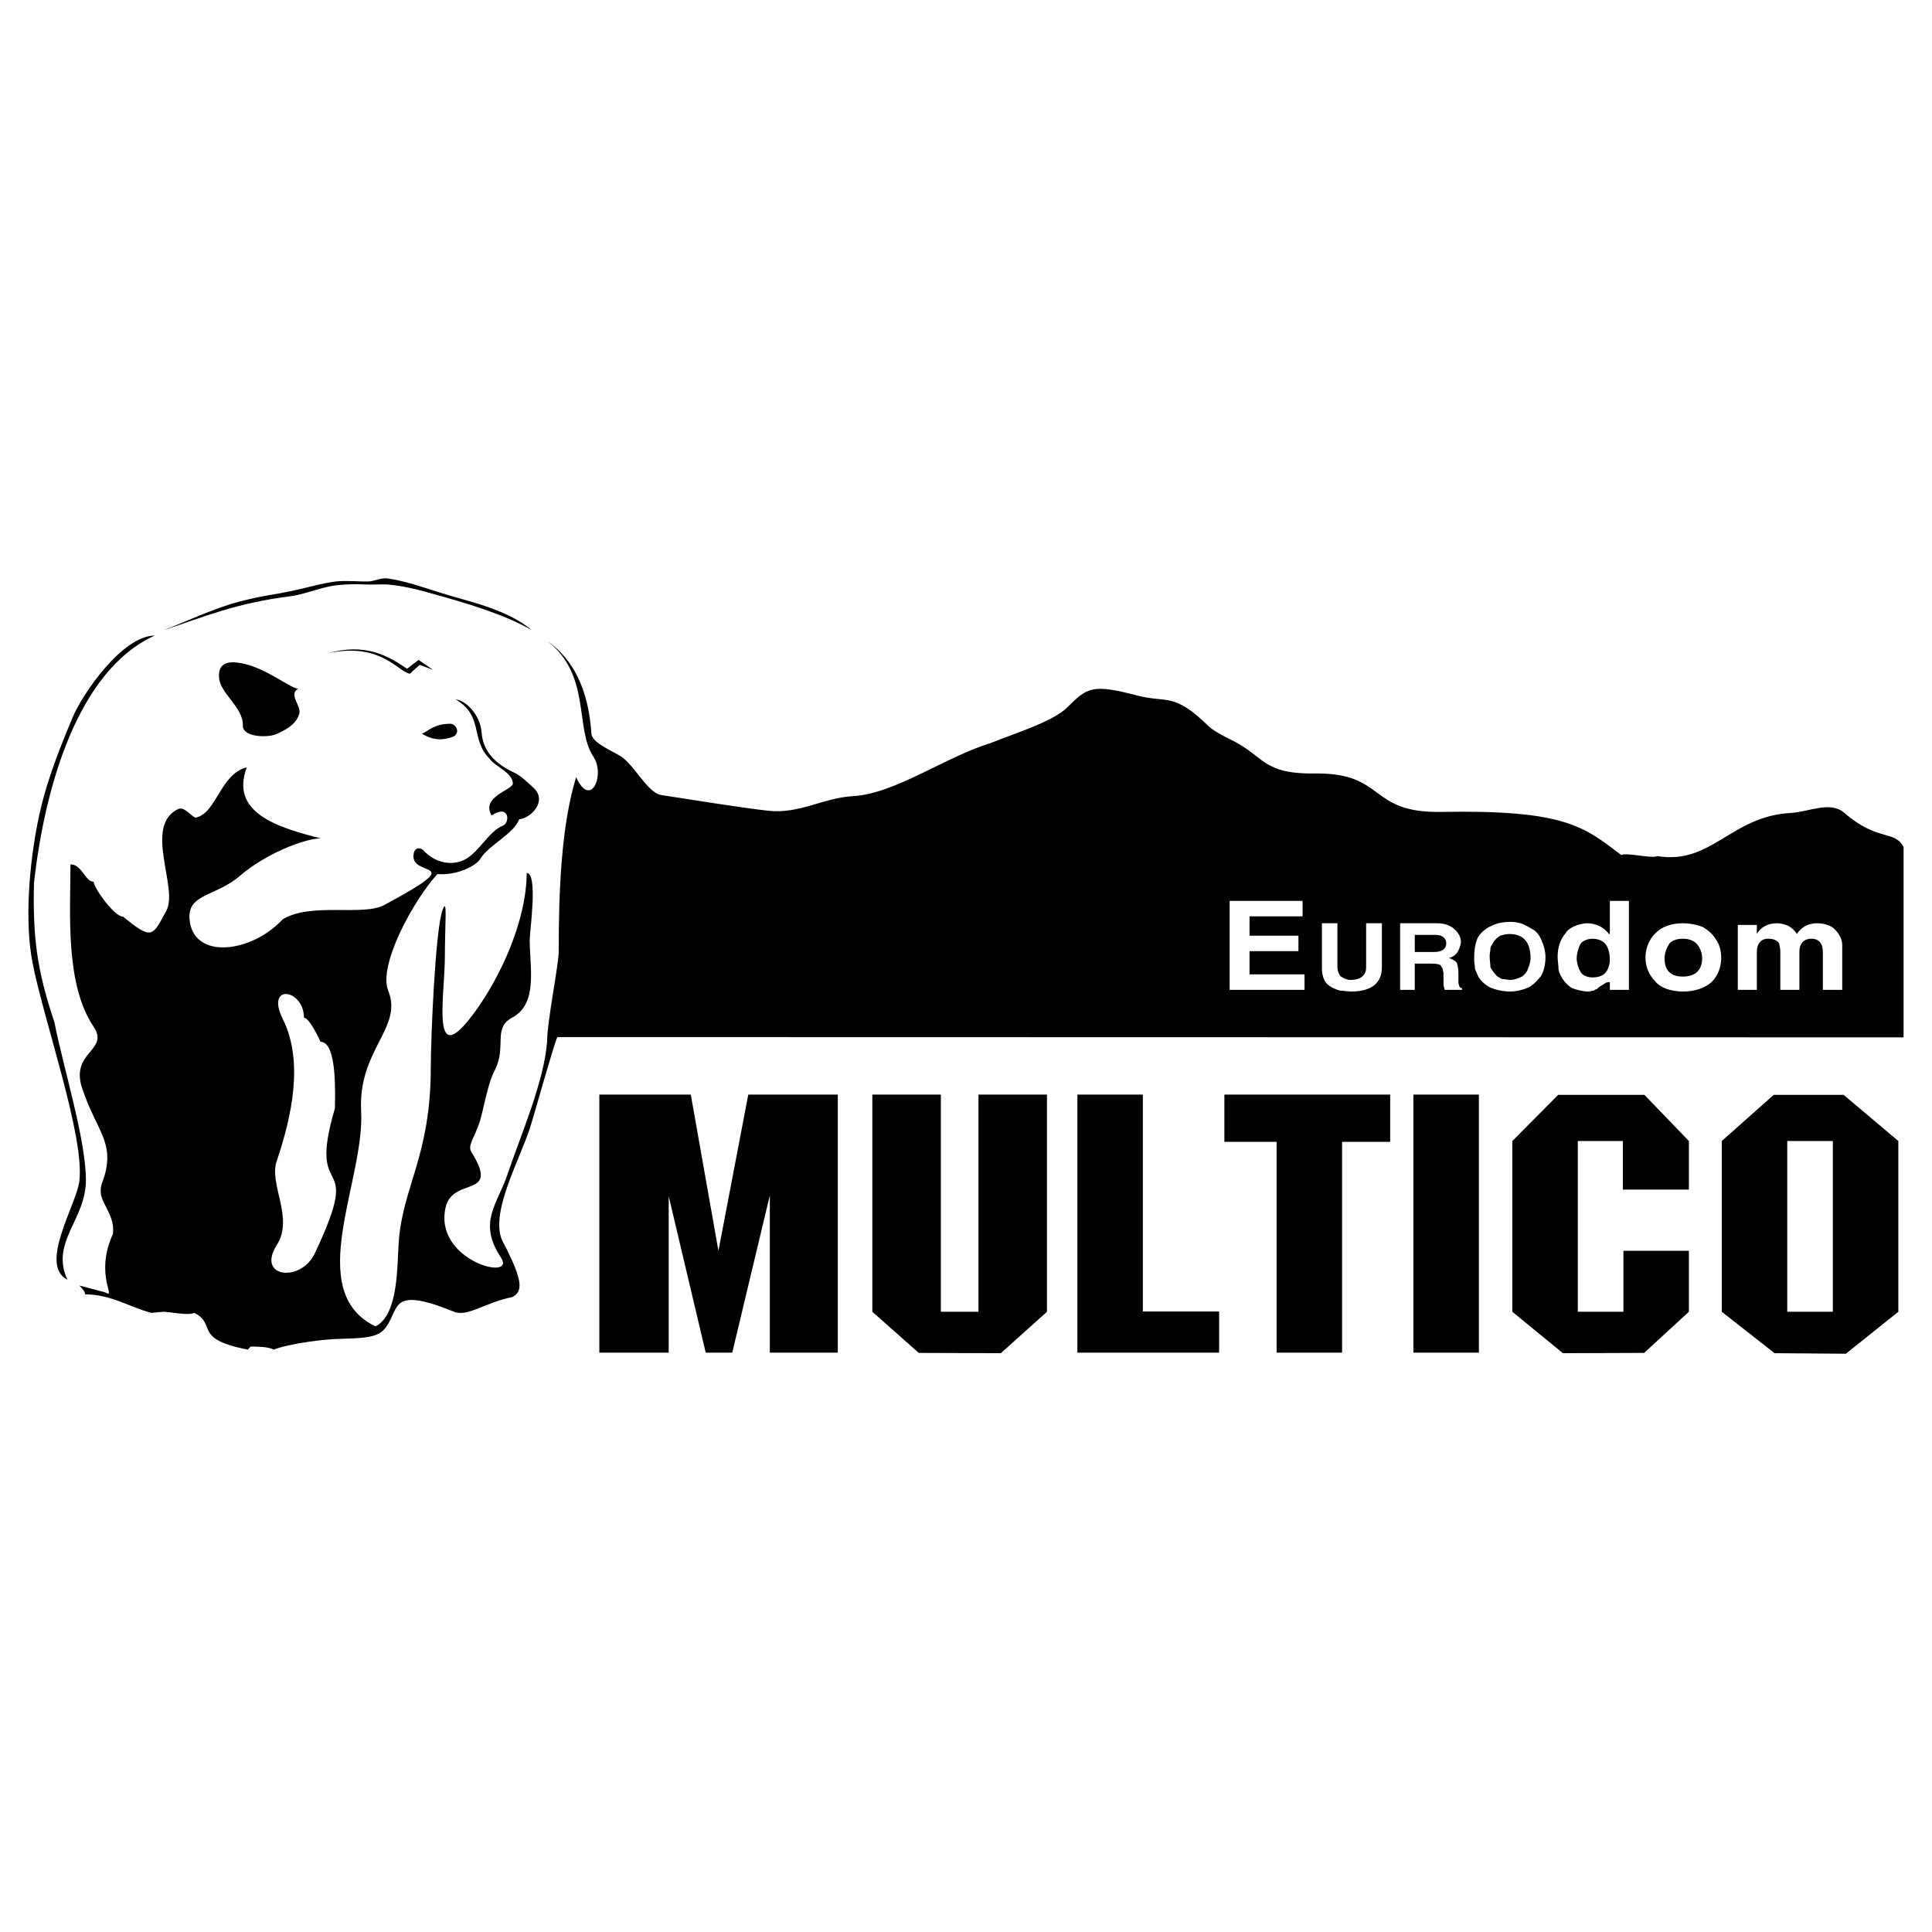 <?xml version="1.0" encoding="utf-8"?>
<!-- Generator: Adobe Illustrator 13.0.0, SVG Export Plug-In . SVG Version: 6.00 Build 14948)  -->
<!DOCTYPE svg PUBLIC "-//W3C//DTD SVG 1.0//EN" "http://www.w3.org/TR/2001/REC-SVG-20010904/DTD/svg10.dtd">
<svg version="1.0" id="Layer_1" xmlns="http://www.w3.org/2000/svg" xmlns:xlink="http://www.w3.org/1999/xlink" x="0px" y="0px"
	 width="192.756px" height="192.756px" viewBox="0 0 192.756 192.756" enable-background="new 0 0 192.756 192.756"
	 xml:space="preserve">
<g>
	<polygon fill-rule="evenodd" clip-rule="evenodd" fill="#FFFFFF" points="0,0 192.756,0 192.756,192.756 0,192.756 0,0 	"/>
	<path fill-rule="evenodd" clip-rule="evenodd" d="M98.834,74.138c-4.466,1.351-9.567,5.073-13.729,5.293
		c-2.95,0.166-5.348,1.792-8.436,1.461c-2.895-0.331-7.113-1.02-10.697-1.571c-1.406-0.221-2.784-3.198-4.163-3.942
		c-1.682-0.91-2.784-1.461-2.812-2.261c-0.358-5.376-2.564-7.885-4.383-9.153c4.383,3.391,2.702,8.712,4.604,11.551
		c1.186,1.82-0.303,5.21-1.737,2.013c-1.516,4.935-1.737,11.606-1.737,17.396c0,1.351-1.158,6.948-1.158,8.987
		c-0.303,4.053-2.729,9.594-3.915,13.15c-1.047,3.143-3.033,4.854-0.689,8.408c1.599,2.428-6.782,0.305-5.514-5.045
		c0.745-3.086,5.486-0.799,2.564-5.486c-0.414-0.633,0.304-1.434,0.799-2.922c0.469-1.488,0.772-3.748,1.517-5.211
		c1.241-2.371-0.221-4.217,1.737-5.266c2.619-1.406,1.765-4.934,1.765-7.773c0-0.883,0.854-6.672-0.304-6.672
		c0,4.631-2.536,10.283-5.21,13.922c-4.439,6.066-2.95-1.57-2.95-5.624c0-3.336,0.276-5.927-0.221-4.632
		c-0.744,1.93-1.186,12.986-1.186,15.769c0,8.768-2.812,11.883-3.198,17.396c-0.166,2.289,0,7.25-2.316,8.408
		c-7.25-3.502-1.047-14.529-1.434-21.477c-0.331-6.119,4.218-8.324,2.702-12.02c-1.02-2.481,2.454-8.932,4.907-11.634
		c1.93,0.165,3.86-0.799,4.301-1.544c0.8-1.323,3.309-2.454,3.86-3.915c1.213-0.138,2.812-1.82,1.461-3.116
		c-0.606-0.551-1.295-1.241-2.012-1.571c-1.709-0.799-3.06-2.012-3.198-3.97c-0.138-1.82-1.626-3.226-2.591-3.309
		c2.84,1.682,1.434,3.97,3.391,5.928c0.607,0.827,2.289,1.378,2.316,2.453c0.028,0.662-3.226,1.296-2.123,3.198
		c1.819-1.186,1.847,0.744,1.13,1.02c-1.461,0.551-2.537,2.978-4.136,3.529c-1.103,0.386-2.591,0.248-3.859-1.13
		c-0.496-0.331-0.799-0.027-0.882,0.276c-0.689,2.729,6.01,0.413-2.95,5.238c-2.15,1.158-7.306-0.303-10.146,1.433
		c-3.115,3.364-8.932,4.081-9.291,0c-0.221-2.591,2.591-2.233,5.045-4.356c2.481-2.15,6.424-3.721,8.05-3.721
		c-4.356-1.103-9.07-2.564-7.389-7.086c-2.674,0.662-3.005,4.632-5.127,5.018c-0.579-0.303-1.131-1.13-1.737-0.855
		c-3.474,1.737,0.083,7.857-1.158,10.146c-1.406,2.591-1.406,2.95-4.328,0.579c-0.882,0-2.922-2.895-2.922-3.474
		c-0.855,0-1.158-1.737-2.316-1.737c0,4.907-0.551,11.937,2.316,16.21c1.599,2.371-2.343,2.482-1.158,6.094
		c1.461,4.465,3.529,5.514,1.957,9.594c-0.551,1.791,1.351,2.701,1.13,4.961c-1.902,4.164,0.441,6.535-0.772,5.846l-2.591-0.689
		c0.276,0.303,0.579,0.578,0.579,0.883c2.592,0,4.466,1.295,6.617,1.848l1.213-0.111c0.579,0,2.481,0.414,3.061,0.111
		c2.316,1.156-0.221,2.59,5.348,3.666l0.276-0.303c0.579,0,1.737,0,2.315,0.303c1.461-0.58,5.073-1.076,6.81-1.076
		c3.832-0.109,4.163-0.357,5.183-2.701c0.551-1.02,0.993-2.041,5.982,0c1.378,0.551,3.115-0.938,5.817-1.461
		c0.965-0.523,1.241-1.379-0.937-5.514c-1.406-2.646,1.599-8.023,2.674-11.275c0.413-1.24,2.371-8.326,2.757-9.154l134.316,0.029
		V84.504c-0.938-1.737-2.537-0.496-5.9-3.391c-1.406-1.241-3.502-0.11-5.404,0c-5.926,0.331-7.855,5.183-13.26,4.301
		c-0.578,0.276-3.033-0.386-3.611-0.11c-3.723-2.84-5.625-4.521-17.92-4.301c-7.416,0.138-5.486-3.942-12.682-3.832
		c-4.41,0.055-4.908-1.213-6.975-2.591c-1.213-0.827-2.703-1.296-3.611-2.15c-3.475-3.391-4.08-2.261-7.086-3.033
		c-4.576-1.213-5.018-0.772-7.029,1.213C105.01,72.043,100.736,73.339,98.834,74.138L98.834,74.138z"/>
	<path fill-rule="evenodd" clip-rule="evenodd" fill="#FFFFFF" d="M33.413,110.584c-2.922,9.898,3.061,3.75-2.012,14.475
		c-1.378,2.922-5.873,2.426-3.777-0.855c1.737-2.729-0.855-6.092,0-8.408c1.461-4.355,2.702-9.869,0.606-14.088
		c-1.819-3.639,2.096-3.061,2.096-0.166c0.579,0,1.654,2.398,1.654,2.398C33.688,103.939,33.413,109.426,33.413,110.584
		L33.413,110.584z"/>
	<path fill-rule="evenodd" clip-rule="evenodd" d="M7.222,71.629c-1.488,3.557-2.757,6.81-3.474,10.504
		c-0.799,4.025-1.323,9.732-0.496,13.95c1.158,5.899,5.238,17.396,4.659,21.808c-0.303,2.314-4.08,8.326-1.186,9.787
		c-1.737-3.777,1.875-5.955,1.847-10.008c-0.028-4.08-2.288-11.275-3.143-15.688c-1.792-5.32-2.15-8.546-2.04-13.867
		c1.021-9.263,4.273-21.2,12.048-24.702C12.24,63.414,8.242,69.176,7.222,71.629L7.222,71.629z"/>
	<path fill-rule="evenodd" clip-rule="evenodd" d="M29.746,68.707c-0.579,0.028-2.619-1.571-4.631-2.261
		c-1.958-0.634-3.446-0.579-3.253,1.241c0.166,1.517,2.371,2.895,2.371,4.632c-0.138,1.241,2.481,1.323,3.363,0.91
		c1.378-0.606,2.013-1.185,2.261-2.012C30.104,70.417,28.726,69.314,29.746,68.707L29.746,68.707z"/>
	<path fill-rule="evenodd" clip-rule="evenodd" d="M44.964,72.208c-1.737,0-2.288,0.8-2.867,0.992
		c1.13,0.689,2.095,0.689,3.17,0.276C45.984,73.008,45.433,72.236,44.964,72.208L44.964,72.208z"/>
	<path fill-rule="evenodd" clip-rule="evenodd" d="M16.375,62.863c1.848-0.717,5.018-2.178,7.306-2.785
		c2.343-0.634,3.501-0.716,5.21-1.075c1.544-0.303,3.088-0.799,4.631-0.992c1.047-0.11,2.178,0.027,3.253,0
		c0.606-0.028,1.241-0.386,1.875-0.303c1.737,0.248,3.474,0.854,5.128,1.378c2.619,0.854,6.699,1.599,9.263,3.777
		c-2.757-1.599-6.754-2.757-9.649-3.557c-1.434-0.414-3.06-0.854-4.742-0.992c-0.662-0.027-1.295,0.027-2.178,0
		c-0.993-0.055-1.958-0.027-2.95,0.083c-1.543,0.193-3.087,0.91-4.631,1.103C23.516,60.188,20.511,61.484,16.375,62.863
		L16.375,62.863z"/>
	<path fill-rule="evenodd" clip-rule="evenodd" d="M32.724,65.179c3.75-1.075,6.038,0.275,7.885,1.543l1.158-0.882l1.434,0.992
		l-1.323-0.496c-0.276,0.248-0.717,0.606-0.965,0.882C39.753,67.081,37.989,64.021,32.724,65.179L32.724,65.179z"/>
	<path fill-rule="evenodd" clip-rule="evenodd" d="M59.796,134.955v-25.748h9.125l2.757,15.586l2.978-15.586h8.932v25.748h-6.782
		v-15.691l-3.749,15.691H70.41l-3.694-15.613v15.613H59.796L59.796,134.955z M87.034,109.207h6.837v21.668h3.75v-21.668h6.836
		v21.668l-4.604,4.133l-8.188-0.027l-4.632-4.105V109.207L87.034,109.207z M107.49,134.955v-25.748h6.533v21.641h7.609v4.107H107.49
		L107.49,134.955z M127.367,134.955V113.92h-5.211v-4.713h16.543v4.713H133.9v21.035H127.367L127.367,134.955z M141.014,134.955
		v-25.748h6.535v25.748H141.014L141.014,134.955z M161.967,124.793h6.533v6.082l-4.465,4.105l-8.105,0.027l-5.045-4.133V113.84
		l4.576-4.607h8.602l4.438,4.607v4.844h-6.588v-4.844h-4.494v17.035h4.549V124.793L161.967,124.793z M171.781,130.875V113.84
		l5.182-4.607h6.977l5.457,4.607v17.035l-5.236,4.186l-7.113-0.053L171.781,130.875L171.781,130.875z M178.314,113.84v17.035h4.549
		V113.84H178.314L178.314,113.84z"/>
	<path fill-rule="evenodd" clip-rule="evenodd" fill="#FFFFFF" d="M122.682,98.758V89.88h7.277v1.544h-5.293v1.93h4.879v1.543
		h-4.879v2.315h5.486v1.545H122.682L122.682,98.758z M131.889,96.524v-4.411h1.545v4.328c0,0.469,0.191,0.855,0.357,0.992
		c0.248,0.166,0.607,0.332,0.938,0.332c1.047,0,1.57-0.469,1.57-1.241v-4.411h1.572v4.411c0,1.544-1.047,2.397-3.033,2.397
		c-0.357,0-0.799-0.082-1.129-0.082c-0.359-0.082-0.801-0.303-1.049-0.469c-0.523-0.303-0.771-0.992-0.771-1.764V96.524
		L131.889,96.524z M139.691,98.758v-6.645h3.721c0.717,0,1.324,0.248,1.654,0.551c0.441,0.386,0.689,0.854,0.689,1.296
		c0,0.331-0.166,0.717-0.33,1.02c-0.193,0.303-0.523,0.524-0.883,0.606c0.359,0.083,0.689,0.303,0.799,0.469
		c0.084,0.22,0.166,0.606,0.166,0.992v0.331v0.139v0.164c0,0.139,0,0.303,0,0.387c0,0.082,0.082,0.221,0.082,0.303
		s0.166,0.221,0.277,0.221v0.166h-1.738c0-0.166-0.109-0.387-0.109-0.469v-0.387v-0.385v-0.387c0-0.138-0.082-0.386-0.082-0.469
		c0-0.055-0.166-0.221-0.166-0.303c-0.084-0.138-0.441-0.221-0.965-0.221h-1.654v2.62H139.691L139.691,98.758z M141.152,94.98h1.93
		c0.771,0,1.213-0.303,1.213-0.855c0-0.22-0.082-0.468-0.275-0.606c-0.166-0.165-0.496-0.248-0.855-0.248h-2.012V94.98
		L141.152,94.98z M147.08,95.752v-0.248c0-0.607,0.082-1.213,0.248-1.682c0.164-0.551,0.688-1.02,1.213-1.323
		c0.275-0.138,0.605-0.303,0.965-0.386c0.33-0.083,0.771-0.138,1.129-0.138h0.084c0.33,0,0.854,0.056,1.213,0.221
		c0.357,0.166,0.771,0.386,1.131,0.606c0.33,0.248,0.605,0.634,0.771,1.103c0.193,0.441,0.357,0.992,0.357,1.599
		c0,0.716-0.164,1.406-0.441,1.875c-0.357,0.441-0.771,0.91-1.295,1.158c-0.523,0.221-1.131,0.385-1.82,0.385
		s-1.404-0.164-1.93-0.385c-0.496-0.248-0.938-0.635-1.213-1.104c-0.082-0.221-0.248-0.523-0.33-0.771
		c0-0.303-0.082-0.606-0.082-0.827V95.752L147.08,95.752z M148.623,95.284v0.165c0,0.386,0.082,0.772,0.082,1.076
		c0.193,0.303,0.441,0.688,0.717,0.909c0.166,0.084,0.332,0.248,0.523,0.248c0.166,0,0.498,0.084,0.689,0.084h0.084
		c0.33,0,0.771-0.166,1.129-0.332c0.084-0.055,0.25-0.221,0.332-0.303c0.109-0.138,0.275-0.386,0.275-0.524
		c0.166-0.331,0.248-0.717,0.248-1.02c0-1.544-0.689-2.398-2.068-2.398h-0.082c-0.275,0-0.607,0.083-0.883,0.166
		c-0.248,0.165-0.523,0.386-0.689,0.689c-0.082,0.166-0.275,0.386-0.275,0.552c0,0.22-0.082,0.523-0.082,0.771V95.284
		L148.623,95.284z M155.404,95.449c0-0.854,0.248-1.709,0.773-2.315c0.193-0.331,0.523-0.551,0.881-0.717
		c0.332-0.138,0.855-0.303,1.297-0.303c0.854,0,1.654,0.386,2.178,1.075h0.082V89.88h1.902v8.878h-1.902v-0.773h-0.082
		c-0.193,0-0.359,0.084-0.359,0.084c-0.082,0.082-0.33,0.221-0.605,0.385c-0.084,0.084-0.248,0.221-0.248,0.221
		c-0.111,0-0.275,0.166-0.359,0.166c-0.082,0-0.357,0.082-0.523,0.082c-0.523,0-1.131-0.164-1.57-0.33
		c-0.414-0.221-0.855-0.689-1.104-1.158c-0.111-0.221-0.275-0.523-0.275-0.827c0-0.331-0.084-0.772-0.084-1.103V95.449
		L155.404,95.449z M157.307,95.587c0,0.469,0.166,1.02,0.359,1.323c0.166,0.387,0.689,0.607,1.213,0.607s1.047-0.139,1.295-0.47
		c0.275-0.303,0.441-0.827,0.441-1.295c0-0.634-0.166-1.158-0.357-1.461c-0.248-0.386-0.773-0.634-1.379-0.634
		c-0.523,0-1.047,0.248-1.213,0.551c-0.193,0.386-0.359,0.91-0.359,1.461V95.587L157.307,95.587z M169.824,95.587
		c0-0.469-0.193-0.992-0.441-1.296c-0.275-0.386-0.771-0.634-1.488-0.634c-0.689,0-1.213,0.248-1.379,0.551
		c-0.248,0.386-0.441,0.91-0.441,1.378c0,1.241,0.607,1.847,1.82,1.847S169.824,96.828,169.824,95.587L169.824,95.587z
		 M164.172,95.504c0-0.91,0.359-1.765,0.965-2.371c0.607-0.634,1.545-1.02,2.758-1.02c0.717,0,1.488,0.166,2.012,0.386
		c0.523,0.303,1.047,0.772,1.295,1.241c0.359,0.469,0.525,1.158,0.525,1.847c0,0.938-0.359,1.792-0.965,2.397
		c-0.689,0.607-1.654,0.938-2.867,0.938s-2.262-0.385-2.758-1.02c-0.605-0.605-0.965-1.461-0.965-2.315V95.504L164.172,95.504z
		 M173.381,98.758v-6.479h1.902v0.91l0,0c0.357-0.689,1.129-1.075,1.984-1.075c0.523,0,0.965,0.166,1.24,0.303
		c0.248,0.166,0.605,0.468,0.771,0.772c0.166-0.304,0.523-0.606,0.771-0.772c0.277-0.138,0.689-0.303,1.213-0.303
		c0.801,0,1.49,0.248,1.82,0.634c0.441,0.441,0.717,0.992,0.717,1.543v4.467h-1.93V94.98c0-0.855-0.414-1.323-1.131-1.323
		c-0.771,0-1.213,0.468-1.213,1.323v3.777h-1.902V94.98c0-0.386-0.082-0.772-0.164-0.938c-0.193-0.221-0.525-0.386-1.049-0.386
		c-0.689,0-1.129,0.468-1.129,1.323v3.777H173.381L173.381,98.758z"/>
</g>
</svg>
